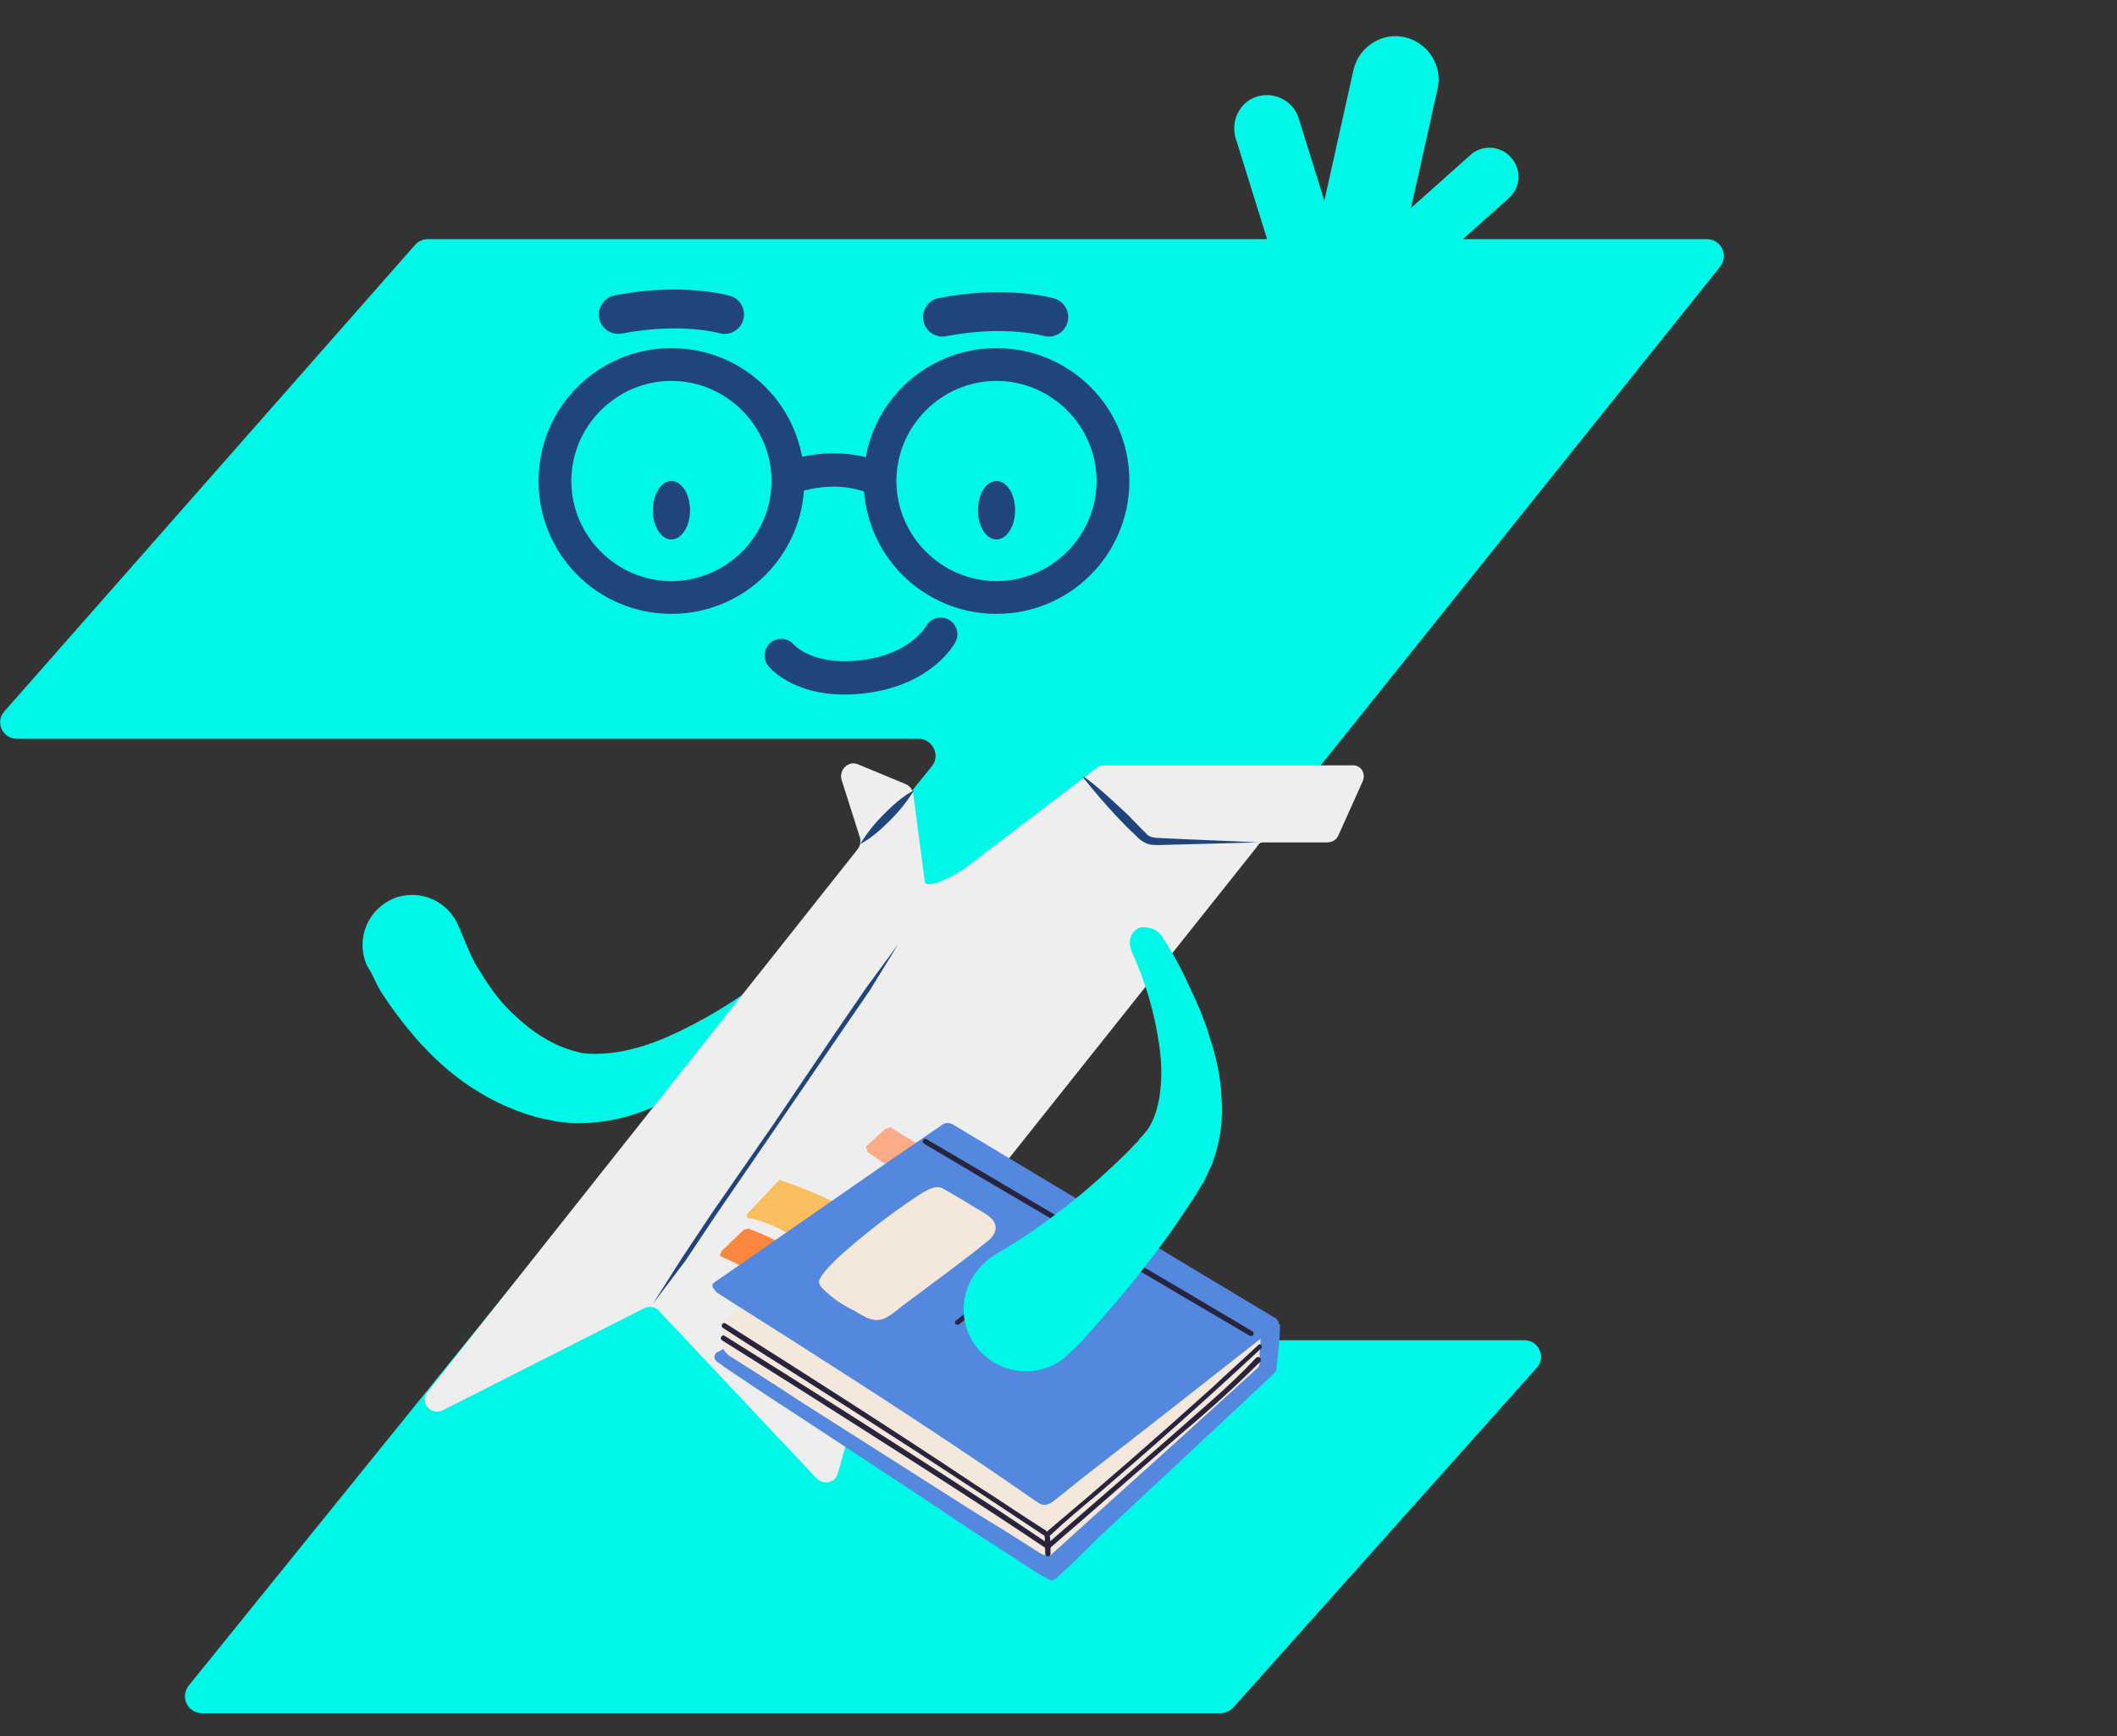 <?xml version="1.0" encoding="UTF-8"?>
<!-- Generator: Adobe Illustrator 24.2.1, SVG Export Plug-In . SVG Version: 6.00 Build 0)  -->
<svg xmlns="http://www.w3.org/2000/svg" xmlns:xlink="http://www.w3.org/1999/xlink" version="1.1" id="Layer_1" x="0px" y="0px" width="239px" height="196px" viewBox="0 0 239 196" style="enable-background:new 0 0 239 196;" xml:space="preserve">
<rect x="0" y="0" width="239" height="196" fill="#333333" stroke="none"/>
<style type="text/css">
	.st0{fill:#00F8E8;}
	.st1{fill:#EEEEEE;}
	.st2{fill:#20457C;}
	.st3{fill:none;}
	.st4{fill:#FBAB88;}
	.st5{fill:#FABD60;}
	.st6{fill:#FB873E;}
	.st7{fill:#5488DF;}
	.st8{fill:#F3E8DB;}
	.st9{fill:#28243D;}
	.st10{fill:none;stroke:#20457C;stroke-width:3.764;stroke-linecap:round;stroke-miterlimit:10;}
	.st11{fill:none;stroke:#20457C;stroke-width:3.764;stroke-miterlimit:10;}
	.st12{fill:none;stroke:#20457C;stroke-width:4.389;stroke-linecap:round;stroke-miterlimit:10;}
</style>
<path class="st0" d="M147.1,38.7L147.1,38.7c-1.2-1.3-1.1-3.4,0.3-4.6L166,17.5c1.3-1.2,3.4-1.1,4.6,0.3l0,0  c1.2,1.3,1.1,3.4-0.3,4.6L151.7,39C150.4,40.2,148.3,40,147.1,38.7z"></path>
<path class="st0" d="M151.8,34.8L151.8,34.8c-2.6-0.6-4.3-3.2-3.7-5.8l4.7-21.1c0.6-2.6,3.2-4.3,5.8-3.7l0,0  c2.6,0.6,4.3,3.2,3.7,5.8l-4.7,21.1C157,33.7,154.4,35.4,151.8,34.8z"></path>
<path class="st0" d="M151.3,40.8L151.3,40.8c-2,0.6-4.1-0.5-4.7-2.4l-7.1-22.8c-0.6-2,0.5-4.1,2.4-4.7l0,0c2-0.6,4.1,0.5,4.7,2.4  l7.1,22.8C154.4,38.1,153.3,40.2,151.3,40.8z"></path>
<g>
	<path class="st0" d="M95.3,107.9c-3.4,3.9-7,7.5-11.1,10.7c-2,1.6-4.2,3.1-6.6,4.5c-2.4,1.3-4.9,2.5-7.8,3.2   c-1.4,0.3-3,0.5-4.6,0.5c-0.8,0-1.6-0.1-2.4-0.2c-0.9-0.2-1.5-0.3-2.3-0.5c-2.9-0.8-5.7-2.2-8.1-3.9c-2.4-1.7-4.5-3.8-6.3-6   c-0.9-1.1-1.8-2.3-2.6-3.5c-0.4-0.6-0.8-1.2-1.1-1.9l-0.5-1l-0.3-0.5c-0.1-0.2-0.2-0.3-0.3-0.6c-1.1-2.9,0.3-6.1,3.2-7.3   c2.9-1.1,6.1,0.3,7.3,3.2c0,0,0,0.1,0.1,0.2l0.1,0.3l0.3,0.7c0.2,0.5,0.4,1,0.6,1.4c0.4,1,0.9,1.9,1.5,2.8c1.1,1.8,2.4,3.5,3.9,4.8   c1.5,1.4,3.1,2.5,4.9,3.3c1,0.4,1.7,0.6,2.6,0.8c0.9,0.1,1.8,0.1,2.9,0c2-0.2,4.2-0.8,6.3-1.7c2.1-0.9,4.2-2,6.2-3.2   c4.1-2.5,8-5.5,11.5-8.8l0.1-0.1c0.8-0.7,2-0.7,2.7,0.1C95.9,106.1,95.9,107.1,95.3,107.9z"></path>
</g>
<path class="st0" d="M48.3,27h144.4c1.6,0,2.5,1.8,1.5,3.1L99.6,148.2c-1,1.2-0.1,3.1,1.5,3.1h71c1.6,0,2.5,1.9,1.4,3.1l-34.3,38.4  c-0.4,0.4-0.9,0.6-1.4,0.6h-115c-1.6,0-2.5-1.8-1.5-3.1l83.9-103.8c1-1.2,0.1-3.1-1.5-3.1H1.9c-1.6,0-2.5-1.9-1.4-3.1l46.4-52.7  C47.3,27.2,47.8,27,48.3,27z"></path>
<g>
	<g>
		<path class="st1" d="M153.8,88.3l-2.7,6c-0.2,0.5-0.7,0.8-1.3,0.8h-7.2c-0.4,0-0.5,0.2-0.7,0.5L100.2,148    c-0.1,0.1-0.6,0.3-0.6,0.5l-5,17.8c-0.3,1.1-1.6,1.4-2.4,0.6L74.4,148c-0.4-0.5-1.1-0.6-1.7-0.3L50,159.2c-1.4,0.7-2.7-1-1.7-2.1    l48.5-61.2c0.3-0.4,0.4-0.8,0.3-1.3L95,88c-0.3-1.1,0.8-2.2,1.9-1.7l5.3,2.2c0.5,0.2,0.8,0.6,0.9,1.1l0.8,6.1l0.5,3.8    c0.1,1.1,3.9-0.9,4.7-1.6l5.5-4.2l9.2-7c0.2-0.2,0.5-0.3,0.9-0.3h27.9C153.6,86.3,154.3,87.3,153.8,88.3z"></path>
	</g>
	<g>
		<path class="st1" d="M142,95.1h-11.4c-0.6,0-1.2-0.2-1.7-0.7l-6.5-6.5"></path>
		<path class="st2" d="M142,95.1c-3.7,0.1-7.5,0.2-11.2,0.3c-0.5,0-1.1,0-1.6-0.3c-0.2-0.1-0.5-0.3-0.7-0.5l-0.5-0.5    c-0.7-0.6-1.3-1.3-2-2c-1.3-1.4-2.5-2.8-3.7-4.3v-0.1c0,0,0,0,0.1,0c1.5,1.1,2.9,2.4,4.3,3.7c0.7,0.6,1.3,1.3,2,2l0.5,0.5    c0.1,0.1,0.3,0.3,0.4,0.4c0.3,0.2,0.7,0.3,1.2,0.3C134.6,94.8,138.3,94.9,142,95.1C142.1,95,142.1,95.1,142,95.1    C142.1,95.1,142.1,95.1,142,95.1z"></path>
	</g>
	<g>
		<line class="st3" x1="97.1" y1="95.3" x2="103.3" y2="89.2"></line>
		<path class="st2" d="M97.1,95.3c0.8-1.3,1.7-2.4,2.7-3.4s2.1-2,3.4-2.7c-0.8,1.3-1.7,2.4-2.7,3.4C99.5,93.6,98.4,94.6,97.1,95.3z"></path>
	</g>
	<g>
		<line class="st3" x1="101.4" y1="106.6" x2="73.7" y2="147.2"></line>
		<polygon class="st2" points="101.4,106.6 98.2,111.8 94.7,116.9 87.8,127 80.8,137.2 77.4,142.3 73.7,147.2 77,142 80.4,136.9     87.4,126.8 94.3,116.6 97.8,111.5   "></polygon>
	</g>
</g>
<g>
	<path class="st4" d="M97.9,129.8c0,0.1,0,0.2,0.1,0.3c1.2,0.8,2.4,1.6,3.7,2.4c-0.1,0-0.1,0.1-0.2,0.1c-0.3,0.2,0,0.6,0.3,0.5   c1.1-0.6,2.1-1.6,2.6-2.8c0.1-0.1,0-0.2,0-0.3c0.1-0.1,0.1-0.3-0.1-0.4c-1.2-0.8-2.5-1.5-3.7-2.3c-0.2-0.1-0.3,0-0.4,0.1   c-0.1,0-0.2,0-0.3,0.1c-0.7,0.6-1.4,1.3-2.1,1.9C97.7,129.5,97.8,129.7,97.9,129.8z"></path>
	<path class="st5" d="M84.8,137.5C84.8,137.5,84.8,137.4,84.8,137.5c0.1,0,0.1,0.1,0.2,0.1c1.9,0.5,3.6,1.3,5.1,2.4h0.1   c-0.2,0.1-0.5,0.3-0.7,0.4c-0.3,0.2,0,0.6,0.3,0.5l4-2.1c0.8-0.4,1.8-0.8,2.2-1.7c0.1-0.1,0.2-0.2,0.1-0.3c0.1-0.3-0.2-0.4-0.4-0.3   c-2.4-1.3-4.8-2.3-7.4-3.2c-0.1-0.1-0.3-0.1-0.4,0l-3.5,3.7C84.1,137.3,84.5,137.7,84.8,137.5z"></path>
	<path class="st6" d="M81.5,141.9c1.5,0.6,3,1.4,4.2,2.4l0,0c-0.3,0.2,0.1,0.6,0.4,0.4c0.1-0.1,0.1-0.1,0.2-0.2   c0.1,0,0.1-0.1,0.1-0.1c1-0.9,2-1.9,3.1-2.8c0.2-0.2,0-0.5-0.2-0.5l-0.1-0.1c-1.5-1-3.1-1.7-4.7-2.3c-0.1,0-0.2,0-0.3,0.1   c-0.1,0-0.2,0-0.3,0.1l-2.4,2.3c-0.1,0.1-0.1,0.2-0.1,0.3C81.3,141.4,81.2,141.8,81.5,141.9z"></path>
	<path class="st7" d="M80.7,153c0.1-0.3,0.3-0.4,0.6-0.5c0.4-0.2,0.7-0.5,1.1-0.7c0.1-0.1,0.2-0.1,0.3,0c0.1,0,0.1,0,0.2,0   c8.2,5.5,16.4,11,25,15.9c2.1,1.2,4.3,2.5,6.6,3.3c2.2,0.8,4.5,1.2,6.7,0.4c3.8-1.4,6.2-5.1,8.8-8c3.2-3.5,6.9-6.6,10.9-9.1   c-1.5-0.1-3.1-0.2-3.4-0.3c-1.4-0.8,1.2-1.9,1.3-2.5c0-0.2,0.9-2.6,0.9-3.1c0.2-0.2,4.6,1.3,4.8,1.1c0,0.1,0,0.4,0,0.5   c0,1.3-0.3,3.3-0.4,4.7l0,0l0,0c0,0.1-0.1,0.2-0.2,0.3c-6.2,5.8-13.6,12.7-19.8,18.5c-1.6,1.6-3.2,3.2-4.9,4.7   c-0.2,0.2-0.5,0.3-0.8,0.1c-1-0.5-1.9-1.1-2.8-1.7l-3.7-2.4c-2.5-1.6-4.9-3.2-7.4-4.9c-4.9-3.2-9.7-6.4-14.6-9.6   c-2.8-1.8-5.5-3.6-8.3-5.5l-0.1-0.1C80.9,153.7,80.5,153.5,80.7,153z"></path>
	<path class="st8" d="M81.6,152c0.1,0.5,0.3,0.7,0.8,1.1c0,0,5.4,3.4,8.1,5.2c5,3.2,10.1,6.4,15.1,9.6c2.5,1.6,5,3.2,7.5,4.7   c1.3,0.8,2.5,1.6,3.8,2.4c0.4,0.3,1.4,0.9,1.8,0.5l0.2-0.2c1.7-1.5,3.4-3.1,5.1-4.6c6-5.4,12-10.8,18-16.3c0.1-0.1,0.2-0.3,0.2-0.4   c0-0.4,0-0.8,0-1.2c0.1-0.9,0.1-1.9,0.2-2.8c0-0.2-0.1-0.3-0.3-0.3c0,0,0-0.1-0.1-0.1c0.1-0.2,0-0.4-0.2-0.4   c-4.2-0.3-8.4-0.7-12.5-1c-7.4-0.6-14.8-1.2-22.2-1.7c-7.3-0.6-14.7-1-22-0.2c-0.2,0-0.3,0.2-0.3,0.3c-0.8,0.6-1.7,1.3-2.5,1.9   c-0.4,0.3-0.9,0.8-0.8,1.3C81.6,150.5,81.5,151.3,81.6,152z"></path>
	<path class="st7" d="M80.5,144.9c0.1-0.1,0.4-0.3,0.4-0.3c6.5-4.5,13.1-9.1,19.6-13.6c1.9-1.3,5.7-3.9,5.7-3.9   c0.6-0.5,1.1-0.4,1.8,0.1c0,0,18.7,11.2,27.8,16.7c2.7,1.6,5.3,3.2,8,4.8c0.1,0,0.3,0.2,0.3,0.2c0.2,0.2,0.3,0.4,0.3,0.7   c-0.2,0.2-0.4,0.4-0.6,0.6c0-0.1-0.2-0.1-0.3,0c-7,5.5-14,11-21.1,16.5c-1,0.8-2,1.6-3,2.4c-0.6,0.5-1.3,1.1-2.1,0.6   c-0.1-0.1-0.5-0.3-0.6-0.4c-9.2-6.4-18.2-12.2-27.6-18.2c-2.7-1.7-8.2-5.2-8.2-5.2C80.5,145.4,80.3,145.2,80.5,144.9z"></path>
	<g>
		<path class="st9" d="M141.1,150.8c-9.6-5.6-19.1-11.3-28.7-16.9c-2.7-1.6-5.4-3.2-8.1-4.8c-0.3-0.2,0-0.7,0.3-0.5    c9.6,5.6,19.1,11.3,28.7,16.9c2.7,1.6,5.4,3.2,8.1,4.8C141.7,150.5,141.4,151,141.1,150.8L141.1,150.8z"></path>
	</g>
	<g>
		<path class="st9" d="M114.4,144.4c-2,1.7-4,3.4-6.1,5.1c-0.3,0.2-0.7-0.2-0.4-0.4c2.1-1.6,4.1-3.3,6.1-5.1    C114.3,143.8,114.7,144.2,114.4,144.4L114.4,144.4z"></path>
	</g>
	<g>
		<path class="st9" d="M117,146.1c-1.9,1.7-3.8,3.4-5.7,5.2c-0.3,0.2-0.7-0.1-0.4-0.4c1.9-1.7,3.8-3.4,5.7-5.2    C116.9,145.4,117.3,145.8,117,146.1L117,146.1z"></path>
	</g>
	<path class="st8" d="M92.6,144.3c-0.4,0.6,0.1,1.1,1.2,2c0.8,0.7,1.7,1.2,2.7,1.7c0.7,0.4,1.4,0.9,2.2,1c1.2,0.2,2.3-0.9,3.2-1.6   c3.2-2.4,6.4-4.7,9.5-7.2c0.5-0.4,1-0.9,1-1.6c0-1.1-1.4-1.7-2.2-2.2c-1.1-0.7-3.5-2.1-3.7-2.2c-1-0.6-2.4,0.5-3.2,1   c-3,2-5.8,4.2-8.5,6.6C94,142.6,93.1,143.4,92.6,144.3z"></path>
	<g>
		<path class="st9" d="M117.8,173.3c-9.3-6.2-18.7-12.3-28.2-18.3c-2.7-1.7-5.4-3.4-8-5.1c-0.3-0.2,0-0.7,0.3-0.5    c9.5,6,18.9,12,28.2,18.2c2.7,1.7,5.3,3.5,8,5.2C118.3,173,118.1,173.5,117.8,173.3L117.8,173.3z"></path>
	</g>
	<g>
		<path class="st9" d="M118.5,173.2c0.1,0.7,0.1,1.5,0.1,2.2c0,0.4-0.6,0.4-0.6,0c0-0.7,0-1.5-0.1-2.2    C117.9,172.9,118.4,172.9,118.5,173.2L118.5,173.2z"></path>
	</g>
	<g>
		<path class="st9" d="M118.1,174.8c-9.4-6.3-18.9-12.3-28.5-18.4c-2.7-1.7-5.4-3.4-8.1-5.1c-0.3-0.2,0-0.7,0.3-0.5    c9.6,6,19.1,12,28.6,18.2c2.7,1.7,5.3,3.5,8,5.3C118.7,174.5,118.4,175,118.1,174.8L118.1,174.8z"></path>
	</g>
	<g>
		<path class="st9" d="M142.4,152.2c-6,5.6-12.2,11.1-18.5,16.5c-1.8,1.5-3.6,3-5.3,4.6c-0.3,0.2-0.7-0.2-0.4-0.4    c6.3-5.3,12.6-10.8,18.7-16.3c1.7-1.6,3.5-3.2,5.2-4.8C142.2,151.6,142.6,152,142.4,152.2L142.4,152.2z"></path>
	</g>
	<g>
		<path class="st9" d="M142.3,153.7c-2.9,2.9-5.9,5.6-9,8.2c-3.1,2.7-6.3,5.5-9.4,8.2c-1.8,1.6-3.6,3.1-5.4,4.7    c-0.3,0.2-0.7-0.2-0.4-0.4c6.2-5.4,12.5-10.8,18.7-16.3c1.7-1.5,3.4-3.1,5-4.8C142.1,153,142.5,153.4,142.3,153.7L142.3,153.7z"></path>
	</g>
</g>
<g>
	<path class="st0" d="M131.1,105.6c1.2,1.8,2.2,3.6,3.1,5.6c0.9,1.9,1.8,3.9,2.4,6c0.7,2.1,1.2,4.3,1.3,6.7c0.2,2.4-0.1,5-1.1,7.6   c-0.3,0.6-0.6,1.3-0.9,1.9l-0.3,0.5l-0.2,0.3l-0.4,0.7c-0.6,0.9-1.2,1.8-1.8,2.7c-1.2,1.8-2.5,3.5-3.8,5.2s-2.7,3.4-4.1,5   c-0.7,0.8-1.4,1.6-2.1,2.4c-0.7,0.8-1.4,1.6-2.3,2.4l-0.2,0.2c-2.7,2.7-7.1,2.7-9.9-0.1c-2.7-2.7-2.7-7.1,0.1-9.9   c0.5-0.5,1-0.9,1.5-1.2c0.7-0.4,1.5-0.9,2.3-1.4s1.6-1,2.4-1.6c1.6-1.1,3.1-2.3,4.6-3.5s2.9-2.5,4.3-3.8c0.7-0.7,1.4-1.3,2-2   l0.5-0.5l0.2-0.3l0.2-0.2c0.2-0.2,0.4-0.5,0.6-0.7c1.5-2.1,1.9-5.8,1.4-9.4c-0.5-3.7-1.6-7.5-3.2-10.9v-0.1c-0.4-1,0-2.1,1-2.5   C129.7,104.6,130.6,104.9,131.1,105.6z"></path>
</g>
<ellipse class="st2" cx="112.5" cy="57.6" rx="2.1" ry="3.3"></ellipse>
<ellipse class="st2" cx="75.8" cy="57.6" rx="2.1" ry="3.3"></ellipse>
<path class="st10" d="M88.2,74c0,0,2.6,3.2,9.2,2.4c6.7-0.8,8.8-4.8,8.8-4.8"></path>
<g>
	<g>
		<path class="st2" d="M75.8,43c6.2,0,11.3,5.1,11.3,11.3S82,65.6,75.8,65.6s-11.3-5.1-11.3-11.3S69.6,43,75.8,43 M75.8,39.3    c-8.3,0-15,6.7-15,15s6.7,15,15,15s15-6.7,15-15S84.1,39.3,75.8,39.3L75.8,39.3z"></path>
	</g>
	<g>
		<path class="st2" d="M112.5,43c6.2,0,11.3,5.1,11.3,11.3s-5.1,11.3-11.3,11.3c-6.2,0-11.3-5.1-11.3-11.3S106.3,43,112.5,43     M112.5,39.3c-8.3,0-15,6.7-15,15s6.7,15,15,15s15-6.7,15-15S120.8,39.3,112.5,39.3L112.5,39.3z"></path>
	</g>
	<path class="st11" d="M88.2,54.3c0,0,5.7-2.8,11.4,0"></path>
</g>
<path class="st12" d="M118.4,35.8c0,0-4.8-1.4-12,0"></path>
<path class="st12" d="M81.8,35.5c0,0-4.8-1.4-12,0"></path>
</svg>
